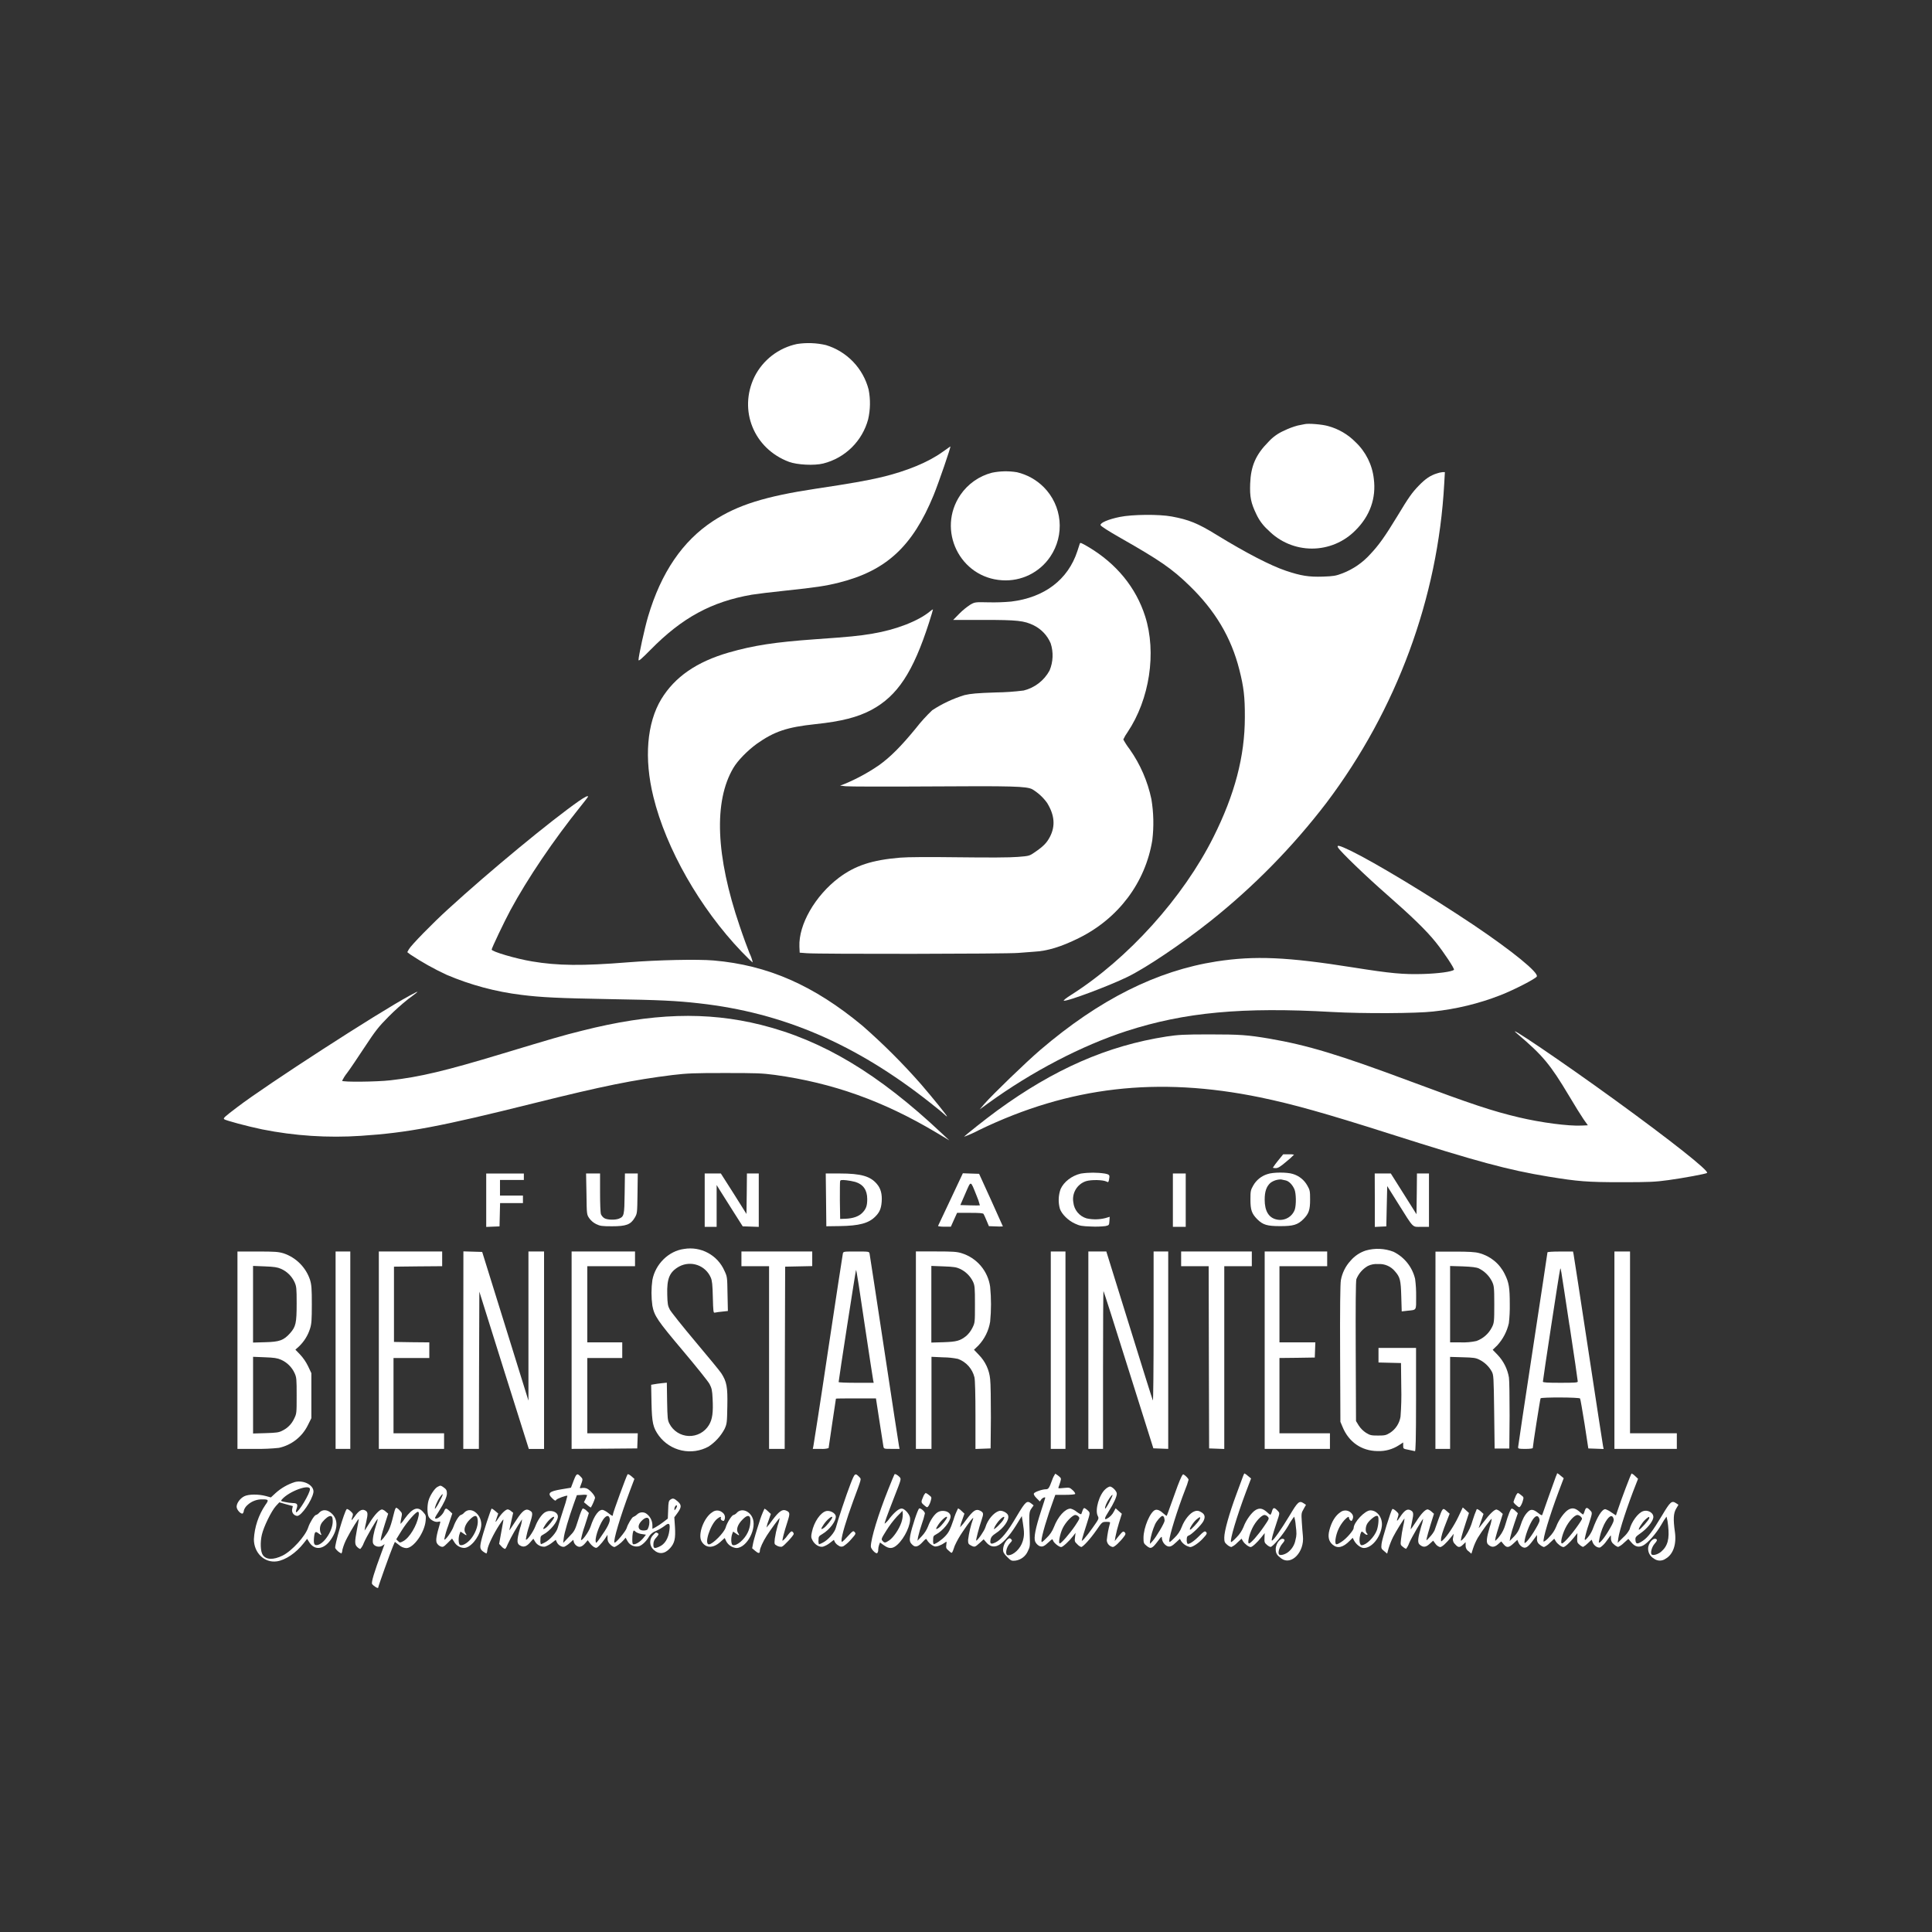 <svg xmlns="http://www.w3.org/2000/svg" width="829" height="829" viewBox="0 0 829 829" fill="none"><rect x="0" y="0" width="829" height="829" fill="#333333" stroke="none"/><path d="M342 147.6C338.087 148.422 334.41 150.118 331.244 152.562C328.079 155.005 325.506 158.132 323.72 161.71C316.79 176.08 323.48 192.55 338.57 198.18C342.11 199.48 349.4 199.84 353.22 198.89C357.84 197.734 362.066 195.362 365.46 192.021C368.854 188.68 371.291 184.491 372.52 179.89C373.475 175.71 373.543 171.377 372.72 167.17C371.563 162.681 369.269 158.566 366.061 155.221C362.852 151.876 358.836 149.413 354.4 148.07C350.334 147.127 346.126 146.967 342 147.6Z" fill="white"></path><path d="M559.79 182L556.84 182.59C554.816 183.134 552.85 183.874 550.97 184.8C548.419 185.903 546.135 187.539 544.27 189.6C538.83 195.08 536.71 199.96 536.43 207.6C536.23 213.27 536.75 215.83 539.15 220.79C540.367 223.359 542.096 225.653 544.23 227.53C546.669 230.019 549.581 231.995 552.793 233.345C556.006 234.694 559.456 235.39 562.94 235.39C566.425 235.39 569.874 234.694 573.087 233.345C576.3 231.995 579.211 230.019 581.65 227.53C587.84 221.38 590.55 213.74 589.49 205.47C588.828 199.453 586.049 193.868 581.65 189.71C578.407 186.406 574.34 184.027 569.87 182.82C567.31 182.07 561.29 181.6 559.79 182Z" fill="white"></path><path d="M404.48 193.89C398.33 198.34 389.04 202.16 378.2 204.76C372.45 206.14 364.26 207.59 350.2 209.68C328.26 212.99 316.52 216.68 306 223.55C292.89 232.13 283.67 245.68 278.08 264.55C276.66 269.28 273.98 281.55 273.98 283.18C273.98 283.85 275.24 282.75 279.18 278.77C292.65 265.06 305.33 258.17 322.59 255.18C324.52 254.86 331.17 254.03 337.36 253.4C350.04 252.07 354.41 251.4 359.89 250.02C380.25 244.94 391.6 234.46 400.62 212.44C402.74 207.24 408.14 191.56 407.79 191.56C407.79 191.56 406.29 192.63 404.48 193.89Z" fill="white"></path><path d="M425.67 202.83C420.153 204.249 415.339 207.621 412.12 212.32C401.84 227.41 411.88 247.93 430.04 248.99C434.068 249.25 438.095 248.449 441.717 246.666C445.338 244.883 448.429 242.181 450.68 238.83C453.736 234.311 455.128 228.87 454.618 223.438C454.107 218.006 451.725 212.92 447.88 209.05C444.719 205.881 440.736 203.658 436.38 202.63C432.827 202.043 429.198 202.111 425.67 202.83Z" fill="white"></path><path d="M616.43 203.18C613.75 204.01 611.55 205.51 608.79 208.38C605.88 211.38 604.46 213.38 599.57 221.5C594.26 230.24 591.57 233.99 587.99 237.77C584.72 241.417 580.631 244.238 576.06 246C573.18 247.1 572.2 247.26 567.63 247.42C561.63 247.61 558.29 247.1 551.75 244.9C545.21 242.7 534.66 237.25 522.02 229.5C513.94 224.5 510.02 222.96 502.75 221.62C497.36 220.62 485.9 220.71 480.5 221.81C475.58 222.81 472.03 224.34 472.23 225.32C472.31 225.75 475.61 227.88 480.81 230.83C497.63 240.41 502.81 243.95 510.32 251.24C521.42 261.99 528.32 273.53 531.82 287.48C533.67 294.8 534.19 299.02 534.15 307.76C534.15 324.54 529.81 340.93 520.68 359.17C507.68 385.17 484 411.44 459.58 426.92C457.3 428.37 456.12 429.32 456.51 429.4C458.09 429.71 475.85 423.05 483.77 419.19C491.69 415.33 507.01 405.05 519.26 395.32C537.935 380.473 554.708 363.381 569.2 344.43C599.3 304.53 617.02 256.56 619.7 207.59L619.98 202.59H618.98C618.109 202.68 617.252 202.878 616.43 203.18Z" fill="white"></path><path d="M463.29 233.39C463.21 233.67 462.73 235.05 462.29 236.47C458.29 248.72 448.19 256.4 433.85 258.13C430.655 258.418 427.447 258.525 424.24 258.45C418.45 258.33 418.33 258.33 416.36 259.45C414.655 260.566 413.073 261.86 411.64 263.31L409 266H422C436.53 266 439.48 266.31 443.62 268.36C446.863 269.977 449.421 272.702 450.83 276.04C452.074 279.858 451.908 283.995 450.36 287.7C449.207 289.826 447.624 291.687 445.711 293.167C443.798 294.646 441.598 295.709 439.25 296.29C435.269 296.796 431.263 297.073 427.25 297.12C419.18 297.39 416.54 297.63 413.86 298.26C408.954 299.755 404.287 301.944 400 304.76C397.477 307.155 395.137 309.735 393 312.48C386.69 320.2 382 324.89 377.16 328.35C372.551 331.514 367.629 334.195 362.47 336.35L360.47 337.1L362.83 337.37C364.13 337.53 380.64 337.57 399.46 337.45C434.4 337.22 440.46 337.37 442.95 338.67C445.436 340.165 447.593 342.148 449.29 344.5C452.52 349.74 452.92 354.43 450.51 359.08C449.13 361.72 447.68 363.17 444.01 365.69C441.73 367.27 441.57 367.31 436.73 367.69C433.54 367.97 424.44 368.01 411.48 367.85C398.52 367.69 389.42 367.73 386.27 368.01C374.14 369.01 366.97 371.4 359.96 376.63C349.72 384.39 342.63 396.76 343.02 406.18L343.14 408.78L346.14 409.01C351.34 409.45 432.21 409.33 436.89 408.89C439.3 408.7 442.29 408.46 443.59 408.38C449.46 408.07 455.29 406.29 462.93 402.51C479.87 394.12 491.49 378.72 494.44 360.51C495.151 354.655 495.02 348.728 494.05 342.91C492.438 335.222 489.274 327.943 484.75 321.52C483.725 320.188 482.805 318.777 482 317.3C482.497 316.205 483.103 315.163 483.81 314.19C493.3 300.05 496.33 280 491.37 264.44C487.43 252.11 479.08 241.87 467.03 234.7C463.68 232.76 463.52 232.69 463.29 233.39Z" fill="white"></path><path d="M399.08 262.31C394 266.52 384.39 270.22 374.42 271.88C368.51 272.88 364.65 273.26 350.04 274.28C332.39 275.54 323.45 276.92 312.7 279.99C298.91 283.99 289.58 290.43 283.75 299.99C277.56 310.23 276.3 325.44 280.36 341.9C285.8 364.2 300.41 389.76 318.25 408.39C320.74 410.99 322.86 413.04 322.98 412.92C322.685 411.561 322.221 410.245 321.6 409C320.77 406.95 318.84 401.72 317.39 397.38C307.11 367.25 306.2 343.85 314.67 329.52C316.52 326.36 320.74 322.07 324.67 319.2C332.2 313.88 337.59 312.03 349.8 310.73C361.19 309.54 368.04 307.73 373.91 304.62C385.1 298.62 391.79 288.43 398.61 267.24C399.61 264.13 400.38 261.53 400.34 261.45C399.879 261.672 399.455 261.962 399.08 262.31Z" fill="white"></path><path d="M248.34 343.76C236.34 352.15 210.13 373.76 192.29 390.09C185.75 396.03 176.41 405.57 175.43 407.34L174.76 408.56L176.06 409.56C181.018 412.853 186.22 415.765 191.62 418.27C201.886 422.65 212.72 425.555 223.8 426.9C232.23 427.96 239.59 428.31 261.41 428.71C283.08 429.06 290.29 429.42 300.02 430.52C335.94 434.52 367.21 447.97 399.08 473.14C401.68 475.19 404.4 477.39 405.08 478.06C405.76 478.73 406.34 479.17 406.34 479.01C406.34 478.65 400.55 471.45 395.19 465.22C387.373 456.314 378.978 447.933 370.06 440.13C349.26 422.84 329.49 414.13 306.21 412.13C299.28 411.54 282.21 411.9 269.46 412.92C249.88 414.5 239.25 414.38 228.3 412.53C221.4 411.39 210.97 408.31 210.97 407.45C210.97 406.82 216.4 395.39 219.04 390.51C226.41 376.88 237.55 360.42 249.17 345.96C250.91 343.79 252.33 341.96 252.33 341.86C252.36 341.24 251 341.91 248.34 343.76Z" fill="white"></path><path d="M574.13 363.66C575.03 365.31 586.3 376.18 595.24 383.98C605.8 393.24 612.06 399.3 616.04 404.27C619.5 408.56 624.27 415.77 623.88 416.12C623.05 416.95 617.14 417.74 610.6 417.93C602.13 418.17 596.86 417.7 580.51 415.1C552.19 410.61 538.51 410.02 521.98 412.54C496.33 416.54 471.68 428.88 446.35 450.54C440.24 455.78 425.94 469.6 422.35 473.7L420.35 476.06L424.09 473.34C442.8 459.79 464.19 448.65 483.37 442.42C508.31 434.35 533.04 432.03 571.61 434.23C584.88 434.98 607.81 434.86 614.93 434.03C624.826 432.995 634.539 430.641 643.81 427.03C649.64 424.75 658.81 420.03 659.41 419.03C660.41 417.45 648.97 408.12 632.23 396.85C613 384 590 370.12 579.48 365C574.76 362.75 573.46 362.4 574.13 363.66Z" fill="white"></path><path d="M175.74 427.23C162 434.67 114.61 465.32 101.89 475C96.18 479.33 95.74 479.77 96.18 480.24C96.62 480.71 105.91 483.24 112.52 484.61C126.453 487.391 140.693 488.319 154.87 487.37C174.87 486.07 189.06 483.37 229.12 473.37C259.01 465.93 271.81 463.37 288.59 461.28C294.97 460.53 297.77 460.42 311.05 460.42C324.56 460.42 326.92 460.49 332.55 461.24C357.33 464.67 378.99 472.39 401.84 486.02L407.35 489.33L404 486.2C376.94 460.71 353 446.37 326.56 439.76C303.21 433.93 279.69 434.67 249.68 442.28C241.29 444.36 237.07 445.63 215.53 452.12C191.3 459.45 180.23 462.12 167.47 463.55C161.6 464.22 146.79 464.37 146.79 463.74C147.374 462.582 148.074 461.486 148.88 460.47C150.06 458.94 153.41 453.94 156.4 449.41C161.21 442.12 162.4 440.62 166.8 436.17C169.439 433.52 172.227 431.023 175.15 428.69C180.31 424.87 180.35 424.75 175.74 427.23Z" fill="white"></path><path d="M651 443.54C662 452.87 665.18 456.69 673.25 470.2C675.69 474.34 678.53 478.87 679.51 480.29L681.33 482.85L678.65 482.97C672.98 483.24 661.28 481.71 651.78 479.46C640.28 476.74 631.46 473.79 605.15 463.98C574.54 452.56 561.15 448.5 544.64 445.66C535.35 444.09 532.12 443.85 519.04 443.85C507.78 443.85 505.57 444.01 500.53 444.76C475.16 448.7 452.24 458.76 427.86 476.55C423.01 480.09 414.03 487.22 413.67 487.77C415.927 486.936 418.126 485.951 420.25 484.82C458.82 466.23 496.67 461.82 540.71 470.87C554.77 473.79 568.44 477.61 596.64 486.59C633.98 498.49 647.14 502.03 664.39 504.87C677.15 506.95 681.01 507.27 695.7 507.27C707.8 507.27 710.28 507.15 715.99 506.36C722.25 505.5 732.1 503.69 732.49 503.29C733.4 502.42 717.09 489.5 692.95 471.98C670.59 455.75 644.6 438.14 651 443.54Z" fill="white"></path><path d="M548.41 498C547.613 498.954 546.875 499.956 546.2 501C546.2 501.16 546.75 501.23 547.42 501.23C548.42 501.23 549.42 500.6 551.95 498.44C553.123 497.519 554.229 496.517 555.26 495.44C554.496 495.292 553.717 495.241 552.94 495.29H550.61L548.41 498Z" fill="white"></path><path d="M463.76 503.57C459.9 504.47 456.47 507.11 455.09 510.22C454.122 512.931 454.014 515.875 454.78 518.65C455.57 520.98 458.36 523.73 461.24 525.03C463.36 526.03 464.24 526.14 468.24 526.29C470.275 526.393 472.315 526.33 474.34 526.1C475.88 525.74 475.92 525.7 476.04 523.93L476.16 522.12L474.31 522.67C471.662 523.337 468.896 523.378 466.23 522.79C464.713 522.337 463.365 521.445 462.355 520.225C461.346 519.006 460.721 517.515 460.56 515.94C460.219 514.029 460.575 512.059 461.565 510.389C462.554 508.719 464.11 507.459 465.95 506.84C468.16 506.13 473.36 506.21 474.86 507.03C475.53 507.39 475.64 507.31 475.86 506.21C476.25 504.21 476.18 504 474.13 503.57C470.693 503.049 467.197 503.049 463.76 503.57Z" fill="white"></path><path d="M543.84 503.8C541.247 504.6 539.06 506.365 537.73 508.73C536.63 510.66 536.55 511.13 536.55 514.73C536.55 519.18 537.1 520.73 539.43 523.12C541.91 525.61 543.76 526.12 549.35 526.12C554.94 526.12 556.8 525.57 559.28 523.12C561.6 520.76 562.15 519.18 562.15 514.73C562.15 511.11 562.07 510.64 560.97 508.73C559.634 506.311 557.399 504.515 554.75 503.73C552.27 502.94 546.24 502.94 543.84 503.8ZM551.56 506.48C553.05 506.76 554.56 508.33 555.42 510.3C556.17 512.04 556.24 516.76 555.61 518.93C555.071 520.501 553.966 521.815 552.511 522.615C551.056 523.416 549.355 523.646 547.74 523.26C544.39 522.51 542.66 519.64 542.66 514.75C542.66 511.29 543.4 509.12 545.1 507.58C546.438 506.574 548.076 506.049 549.75 506.09C550.06 506.17 550.89 506.32 551.56 506.48Z" fill="white"></path><path d="M208.63 515V526.46L211.51 526.34L214.34 526.23L214.46 521.23L214.58 516.23H224.39V513H214.54V506.3H224.78V503.55H208.63V515Z" fill="white"></path><path d="M251.65 512.31C251.76 521.1 251.76 521.13 252.83 522.71C253.592 523.779 254.605 524.645 255.78 525.23C257.48 526.06 258.22 526.18 262.6 526.18C268.7 526.18 270.6 525.47 272.36 522.51C273.43 520.66 273.43 520.62 273.55 512.08L273.66 503.53H268.15L268.03 512.08C267.91 521.45 267.8 522 265.59 522.91C263.9 523.58 260.47 523.46 259.25 522.67C258.648 522.256 258.171 521.685 257.87 521.02C257.63 520.47 257.48 516.29 257.48 511.76V503.53H251.48L251.65 512.31Z" fill="white"></path><path d="M302.38 515V526.42H307.5V517.42V508.48L308.84 510.65C309.55 511.83 312.07 515.81 314.43 519.51L318.69 526.21L322.15 526.32L325.58 526.44V503.53H320.5L320.42 512.19L320.3 520.9L314.83 512.19L309.31 503.53H302.38V515Z" fill="white"></path><path d="M354.45 514.83L354.57 526.18L360.36 526.1C368.67 525.98 372.77 524.88 375.6 522C377.42 520.19 378.09 518.61 378.32 515.66C378.56 512.39 377.93 509.99 376.32 508.1C373.53 504.71 369.47 503.53 360.32 503.53H354.32L354.45 514.83ZM367 507.15C370.43 508.21 372.12 510.66 372.12 514.52C372.12 517.39 371.65 518.69 370.07 520.35C368.49 522.01 365.93 522.83 362.82 522.95L360.5 523.03L360.38 515.15C360.38 510.81 360.38 507.03 360.5 506.76C360.66 506.28 361.25 506.25 363.18 506.44C364.468 506.588 365.744 506.826 367 507.15Z" fill="white"></path><path d="M407.9 514.6C404.99 520.7 402.59 525.86 402.51 526.02C402.43 526.18 403.61 526.37 405.19 526.37H408L409.34 523.37L410.68 520.42H416.2C420.2 520.42 421.79 520.53 422.03 520.89C422.27 521.25 422.77 522.46 423.33 523.76L424.33 526.13L427.33 526.24C428.329 526.31 429.331 526.31 430.33 526.24C430.33 526.17 428.04 521.08 425.24 514.9L420.12 503.67L416.62 503.56L413.15 503.44L407.9 514.6ZM419 512.94C419.602 514.318 420.09 515.743 420.46 517.2C420.34 517.27 418.46 517.27 416.17 517.2L412.07 517.08L414.24 512.08C416.73 506.4 416.33 506.32 419 512.94Z" fill="white"></path><path d="M503.27 515V526.42H508.78V503.53H503.27V515Z" fill="white"></path><path d="M589.92 515V526.46L592.4 526.34L594.85 526.23L595.04 517.6L595.24 508.93L599.93 516.42C606.82 527.42 605.93 526.42 609.85 526.42H613.16V503.53H608L607.92 512.27L607.8 521.02L602.29 512.27L596.78 503.53H589.88L589.92 515Z" fill="white"></path><path d="M293.52 535.91C286.94 536.77 281.23 542.37 279.93 549.22C279.42 552.893 279.42 556.618 279.93 560.29C280.75 564.62 282.09 566.63 292.93 579.47C298.64 586.25 303.84 592.71 304.47 593.89C305.41 595.7 305.61 596.6 305.77 600.11C306.08 606.11 305.69 609.01 304.19 611.49C303.295 612.967 302.022 614.179 300.503 615.001C298.984 615.822 297.273 616.224 295.547 616.163C293.821 616.103 292.142 615.584 290.684 614.659C289.225 613.734 288.04 612.436 287.25 610.9C286.47 609.41 286.39 608.62 286.25 601.29L286.13 593.29L283.89 593.52C282.66 593.64 281.13 593.88 280.5 594L279.4 594.19L279.55 601.95C279.75 610.58 280.18 612.55 282.74 616.09C285.14 619.298 288.618 621.531 292.533 622.378C296.449 623.225 300.539 622.629 304.05 620.7C306.932 618.792 309.29 616.193 310.91 613.14C311.91 610.93 311.97 610.54 312.09 603.33C312.25 595.06 311.85 592.93 309.49 589.23C308.9 588.32 303.9 582.23 298.38 575.68C292.86 569.13 288 563 287.41 561.94C286.55 560.33 286.41 559.5 286.31 555.44C286.11 548.55 287.31 545.75 291.43 543.44C292.624 542.801 293.937 542.417 295.288 542.314C296.638 542.211 297.995 542.39 299.272 542.841C300.549 543.292 301.718 544.004 302.704 544.932C303.69 545.86 304.472 546.983 305 548.23C305.55 549.46 305.75 551.31 305.87 556.62C306.02 562.69 306.1 563.4 306.69 563.24C307.719 563.045 308.757 562.902 309.8 562.81L312.33 562.53L312.17 555.17C312.05 547.88 312.05 547.84 310.83 545.24C309.395 541.98 306.913 539.292 303.777 537.602C300.642 535.912 297.032 535.317 293.52 535.91Z" fill="white"></path><path d="M586.06 536.58C583.518 537.403 581.254 538.916 579.52 540.95C577.356 543.29 575.908 546.202 575.35 549.34C575.07 550.76 574.95 561.9 575.03 580.81L575.15 610.08L576.06 612.24C578.74 618.78 584.21 622.56 591.06 622.64C594.321 622.783 597.545 621.902 600.28 620.12L602.09 618.94V620.32C602.09 621.62 602.09 621.66 604.38 622.09C605.6 622.33 606.86 622.6 607.14 622.68C607.42 622.76 607.61 618.23 607.61 600.62V578.37H591.5V584.63L596.34 584.75L601.15 584.87L601.27 595.27C601.38 599.473 601.273 603.678 600.95 607.87C600.727 609.275 600.213 610.617 599.439 611.811C598.666 613.004 597.651 614.022 596.46 614.8C594.73 615.87 594.18 615.98 591.3 615.98C588.42 615.98 587.87 615.87 586.14 614.8C584.9 613.989 583.841 612.93 583.03 611.69L581.85 609.76L581.73 580C581.65 560.43 581.73 549.75 582.01 548.85C582.971 546.471 584.704 544.485 586.93 543.21C588.288 542.552 589.796 542.269 591.3 542.39C592.679 542.291 594.061 542.526 595.33 543.074C596.599 543.622 597.717 544.468 598.59 545.54C600.75 548.02 601.07 549.2 601.27 556.25L601.46 562.71L603.87 562.43C607.96 562 607.65 562.51 607.65 556.33C607.684 553.803 607.537 551.276 607.21 548.77C606.619 546.261 605.479 543.914 603.873 541.898C602.267 539.882 600.234 538.247 597.92 537.11C594.128 535.655 589.967 535.469 586.06 536.58Z" fill="white"></path><path d="M101.89 579.35V621.7H109.77C113.083 621.754 116.395 621.607 119.69 621.26C122.358 620.678 124.86 619.5 127.009 617.816C129.158 616.131 130.898 613.982 132.1 611.53L133.6 608.53V589.2L132.18 586.2C131.289 584.373 130.133 582.689 128.75 581.2L126.75 579.12L128.29 577.74C130.504 575.626 132.142 572.983 133.05 570.06C133.68 568.06 133.8 566.39 133.8 559.66C133.8 552.93 133.68 551.31 133.02 549.14C132.137 546.504 130.656 544.108 128.692 542.141C126.728 540.173 124.335 538.687 121.7 537.8C119.46 537.13 118.04 537.01 110.51 537.01H101.89V579.35ZM120.6 544.45C123.159 545.588 125.217 547.617 126.39 550.16C127.21 552.02 127.29 552.73 127.29 559.26C127.29 567.73 126.94 569.26 124.46 572.07C121.7 575.14 119.97 575.77 113.82 575.93L108.58 576.08V543.19L113.58 543.39C117.64 543.55 119 543.74 120.6 544.45ZM120.6 583.45C123.161 584.585 125.219 586.615 126.39 589.16C127.25 591.05 127.29 591.68 127.29 598.85C127.29 606.45 127.29 606.53 126.19 608.78C125.135 611.056 123.307 612.885 121.03 613.94C119.65 614.65 118.63 614.8 114.03 614.94L108.59 615.1V582.19L113.59 582.39C117.64 582.54 119 582.74 120.6 583.45Z" fill="white"></path><path d="M144 579.35V621.7H150.31V537H144V579.35Z" fill="white"></path><path d="M162.55 579.35V621.7H190.55V615H168.85V582.7H184.21V576L176.65 575.93L169.05 575.81V543.51L179.41 543.39L189.73 543.31V537H162.55V579.35Z" fill="white"></path><path d="M198.79 579.35V621.7H205.48L205.56 587.98L205.68 554.22L216.27 588L226.91 621.72H233.45V537H226.75V569V601L216.83 569.09L206.9 537.19L202.84 537.07L198.84 536.95L198.79 579.35Z" fill="white"></path><path d="M245.27 579.35V621.7L259.37 621.62L273.43 621.5L273.55 618.23L273.66 615H252V582.7H267V576H252V543.31H272.48V537H245.27V579.35Z" fill="white"></path><path d="M318.14 540.16V543.31H330V621.7H336.7L336.78 582.58L336.9 543.51L342.73 543.39L348.52 543.27V537H318.14V540.16Z" fill="white"></path><path d="M361.66 537.88C361.58 538.39 358.66 556.94 355.36 579.16C352.06 601.38 349.13 620 349 620.59L348.76 621.7H352.15C353.29 621.792 354.437 621.683 355.54 621.38C355.54 621.22 356.24 616.38 357.11 610.67C357.98 604.96 358.69 600.23 358.69 600.15C358.69 600.07 362.55 600.03 367.27 600.03H375.86L377.36 609.76C378.18 615.16 378.97 620 379.05 620.59C379.25 621.7 379.29 621.7 382.6 621.7H386L385.77 620.59C385.65 620 382.77 601.37 379.43 579.16C376.09 556.95 373.2 538.39 373.12 537.88C372.93 537.01 372.81 537.01 367.41 537.01C362.01 537.01 361.86 537 361.66 537.88ZM371 568.24C372.93 581.05 374.58 591.96 374.7 592.43L374.9 593.34H367.37C363.24 593.34 359.85 593.22 359.85 593.02C359.85 592.19 367.17 544.89 367.33 544.89C367.49 544.89 369.14 555.4 371 568.24Z" fill="white"></path><path d="M393 579.35V621.7H399.69V582.19L404.69 582.42C406.834 582.433 408.971 582.657 411.07 583.09C412.808 583.726 414.363 584.782 415.594 586.164C416.826 587.545 417.697 589.21 418.13 591.01C418.4 592.19 418.56 598.61 418.56 607.36V621.74L421.83 621.62L425.06 621.5L425.18 608.3C425.18 601.02 425.1 593.61 424.86 591.76C424.492 587.839 422.783 584.166 420.02 581.36L417.93 579.16L419.86 577.3C422.502 574.487 424.243 570.949 424.86 567.14C425.352 562.152 425.352 557.128 424.86 552.14C424.4 548.822 423.003 545.703 420.834 543.151C418.664 540.598 415.811 538.718 412.61 537.73C410.56 537.1 408.95 536.98 401.61 536.98H393V579.35ZM412 544.49C414.405 545.64 416.347 547.572 417.51 549.97C418.26 551.62 418.34 552.45 418.34 559.66C418.34 567.5 418.34 567.54 417.24 569.78C416.587 571.093 415.691 572.27 414.6 573.25C411.96 575.33 410.54 575.73 404.87 575.93L399.63 576.08V543.19L404.87 543.39C409.28 543.55 410.42 543.74 412 544.49Z" fill="white"></path><path d="M450.88 579.35V621.7H457.18V537H450.88V579.35Z" fill="white"></path><path d="M467 579.35V621.7H473.3V587.7C473.3 569.03 473.38 553.87 473.5 553.98C473.62 554.09 478.5 569.31 484.29 587.82L494.89 621.46L498.08 621.58L501.27 621.7V537H495V569.18C495 586.91 494.85 601.18 494.69 600.93C494.53 600.68 489.96 586.16 484.57 568.71L474.71 537H467V579.35Z" fill="white"></path><path d="M506.81 540.16V543.31H518.63L518.71 582.39L518.82 621.5L522.09 621.62L525.32 621.74V543.31H537.14V537H506.81V540.16Z" fill="white"></path><path d="M542.66 579.35V621.7H570.66V615H549V582.7L556.6 582.62L564.16 582.5L564.28 579.23L564.4 576H549V543.31H569.48V537H542.66V579.35Z" fill="white"></path><path d="M615.92 579.35V621.7H622.22V582.23L627.66 582.39C632.31 582.5 633.29 582.66 634.83 583.45C637.037 584.555 638.862 586.297 640.07 588.45C640.89 589.99 640.93 590.58 641.13 605.78L641.33 621.54H647.63L647.75 607.54C647.75 599.82 647.67 592.45 647.47 591.07C646.852 587.432 645.168 584.059 642.63 581.38L640.5 579.18L642.43 577.32C644.896 574.631 646.619 571.347 647.43 567.79C647.743 565.098 647.877 562.389 647.83 559.68C647.83 552.47 647.47 550.3 645.66 546.68C644.584 544.475 643.044 542.529 641.146 540.975C639.247 539.422 637.034 538.297 634.66 537.68C632.93 537.21 630.29 537.05 624.14 537.05H615.95L615.92 579.35ZM634.55 544.26C636.978 545.451 638.954 547.399 640.18 549.81C641.05 551.66 641.18 552.21 641.18 559.66C641.18 567.11 641.1 567.66 640.18 569.5C638.802 572.249 636.422 574.365 633.53 575.41C631.344 575.888 629.106 576.086 626.87 576H622.22V543.23L627.66 543.39C631.52 543.55 633.49 543.78 634.55 544.26Z" fill="white"></path><path d="M664 537.36C664 537.56 661.17 556.31 657.7 579C654.23 601.69 651.4 620.59 651.4 621C651.4 621.63 651.79 621.71 654.55 621.71C656.36 621.71 657.7 621.55 657.7 621.31C657.7 620.37 660.85 600.31 661.05 600C661.41 599.49 677.67 599.53 677.99 600.08C678.15 600.32 678.99 605.24 679.92 610.99L681.53 621.51L684.84 621.63L688.11 621.75L687.87 620.64C687.76 620.05 684.87 601.46 681.53 579.36C678.19 557.26 675.31 538.71 675.19 538.08L674.96 537.02H669.48C666.46 537 664 537.17 664 537.36ZM673.46 568.64C675.46 581.64 677 592.47 677 592.78C677 593.26 675.78 593.34 669.52 593.34C663.89 593.34 662.04 593.22 662.04 592.86C662.04 592.08 669.04 545.99 669.4 544.86C669.69 543.59 669.37 541.81 673.43 568.64H673.46Z" fill="white"></path><path d="M692.73 579.35V621.7H719.51V615H699.43V537H692.73V579.35Z" fill="white"></path><path d="M246.13 635.36L244.99 638.36L240.99 639.03C235.52 639.93 234.69 640.76 237.09 643.03C238.16 644.03 238.39 644.09 238.67 643.58C238.95 643.07 243.2 641.49 243.47 641.84C242.985 643.87 242.394 645.872 241.7 647.84C240.64 651.07 239.57 654.54 239.34 655.48C238.86 657.48 236.03 660.72 233.78 661.86C233.24 662.159 232.674 662.41 232.09 662.61C231.888 662.043 231.82 661.438 231.89 660.84C231.89 659.3 232.01 659.03 233.07 658.48C236.07 656.94 239.38 652.84 239.38 650.72C239.38 648.6 235.95 647.56 233.7 649.02C232.33 649.93 230.63 652.45 229.7 654.93C228.77 657.41 225.84 661.51 225.64 660.52C225.953 658.537 226.442 656.586 227.1 654.69C228.79 649.22 228.79 648.94 227.02 648C225.56 647.21 224.1 648.31 221.7 652C218.7 656.64 218.39 657 218.59 656.33C218.67 656.01 219.06 654.24 219.45 652.43L220.2 649.12L219.3 648.41C218.901 648.039 218.411 647.78 217.88 647.66C217.05 647.66 215.32 649.24 213.94 651.33C212.4 653.61 212.33 653.61 213.19 651.17L213.78 649.44L212.48 648.33C212.03 647.928 211.533 647.582 211 647.3C210.68 647.3 207.21 657.97 206.47 661.2C205.8 664.12 205.95 664.87 207.61 665.97C207.967 666.218 208.349 666.429 208.75 666.6C209.002 666.086 209.135 665.522 209.14 664.95C209.42 663.02 211.78 658.13 214.34 654.19C216 651.71 216.16 651.55 215.92 652.81C215.76 653.56 215.33 656.04 214.92 658.33L214.17 662.46L215.17 663.53C215.566 664.021 216.083 664.4 216.67 664.63C216.9 664.63 217.42 663.76 217.81 662.7C219.589 658.947 221.658 655.34 224 651.91C223.89 653.174 223.614 654.418 223.18 655.61C221.56 661.4 221.64 662.61 223.77 663.45C225.07 663.92 226.25 663.37 227.86 661.4L228.86 660.26L229.57 661.44C229.998 662.181 230.629 662.784 231.39 663.175C232.151 663.567 233.008 663.732 233.86 663.65C234.894 663.273 235.866 662.74 236.74 662.07L238.47 660.73L238.9 661.68C239.49 663.02 241.11 663.96 242.17 663.68C243.02 663.254 243.804 662.708 244.5 662.06L245.99 660.72L246.23 661.72C246.466 662.378 246.908 662.942 247.49 663.33C248.67 664.12 249.81 663.73 251.23 662.03L252.18 660.89L253 662C253.502 662.71 254.129 663.324 254.85 663.81C255.85 664.36 255.99 664.32 257.13 663.22C258.007 662.316 258.809 661.343 259.53 660.31L260.68 658.57V660.03C260.655 660.528 260.745 661.025 260.943 661.482C261.141 661.94 261.441 662.346 261.82 662.67C262.279 663.185 262.86 663.577 263.51 663.81C264.22 663.81 266.51 662.12 267.61 660.81L268.44 659.81L269.26 661.27C269.725 662.143 270.473 662.833 271.381 663.227C272.289 663.622 273.304 663.696 274.26 663.44C275.67 662.97 277.56 661.08 278.59 659.15C279.277 658.129 280.272 657.355 281.43 656.94C282.776 656.322 284.056 655.568 285.25 654.69C287.1 653.2 287.61 653.69 287.25 656.51C286.82 660.17 285.25 662.65 282.84 663.68C280.76 664.58 280.36 664.42 280.36 662.68C280.35 662.127 280.457 661.579 280.674 661.07C280.891 660.562 281.214 660.105 281.62 659.73C282.62 658.55 282.76 658.23 282.29 657.91C281.5 657.44 281.39 657.44 280.44 658.47C279.984 658.88 279.619 659.381 279.37 659.941C279.12 660.501 278.991 661.107 278.991 661.72C278.991 662.333 279.12 662.939 279.37 663.499C279.619 664.059 279.984 664.56 280.44 664.97C282.72 667.09 285.21 666.86 287.57 664.26C289.46 662.13 289.93 660.2 289.62 655.2L289.34 651.06L290.76 649.13C292.49 646.69 292.49 645.74 290.76 644.21C289.18 642.83 288.67 642.75 287.57 643.54C286.94 644.01 286.78 644.68 286.7 647.87L286.55 651.61L284.55 653.15C283.495 653.953 282.389 654.688 281.24 655.35L279.94 656.02V654.61C279.952 653.675 279.752 652.749 279.355 651.903C278.959 651.056 278.376 650.31 277.65 649.72C277.047 649.183 276.26 648.9 275.453 648.93C274.646 648.959 273.882 649.3 273.32 649.88C272.875 650.308 272.352 650.647 271.78 650.88C271.27 650.88 269.34 654.07 268.91 655.65C268.51 657.07 264.1 662.35 263.67 661.91C263 661.28 266.19 650.61 270.33 639.58L272.22 634.58L270.92 633.43C270.21 632.8 269.46 632.43 269.3 632.61C268.87 633.04 263 649.11 263 649.82C263 650.69 262.76 650.61 261.11 649.31C260.426 648.734 259.657 648.269 258.83 647.93C257.09 647.42 254.96 650.21 253.39 655.1C252.6 657.42 249.49 661.68 249.29 660.65C249.69 658.611 250.245 656.605 250.95 654.65L252.68 649.21L251.68 648.21C251.254 647.772 250.724 647.449 250.14 647.27C249.82 647.27 249.04 649.12 248.14 652.07C246.68 656.68 246.56 656.96 244.14 659.44L241.66 662.04L241.9 659.99C242.13 657.75 244.06 651.25 246.19 645.3L247.53 641.56L249.74 641.44C250.471 641.32 251.219 641.347 251.94 641.52C251.759 642.086 251.535 642.638 251.27 643.17L250.56 644.59L251.94 645.73C252.419 646.175 252.949 646.561 253.52 646.88C254.257 645.617 254.85 644.275 255.29 642.88C255.57 642.09 253.52 639.61 251.98 638.78C251.299 638.48 250.548 638.372 249.81 638.47C248.95 638.66 248.71 638.58 248.87 638.15C250.17 634.72 250.17 634.72 249.34 633.82C247.67 632 247.39 632.09 246.13 635.36ZM290.01 647.36C289.42 648.19 289.38 648.22 289.38 647.44C289.396 646.98 289.561 646.538 289.85 646.18C290.6 645.45 290.72 646.35 290 647.38L290.01 647.36ZM261.61 651.61C261.93 652.95 260.67 655.47 257.52 659.88C255.82 662.29 255.7 662.37 255.59 661.34C255.31 659.17 257.71 652.95 259.45 651.22C260.55 650.14 261.3 650.25 261.61 651.63V651.61ZM237.78 651.06C237.78 651.65 235.3 654.8 234.24 655.55C232.78 656.55 232.74 656.14 234.08 654.13C235.42 652.12 237.78 650.14 237.78 651.08V651.06ZM278.55 652.06C278.792 653.486 278.557 654.952 277.88 656.23C277.37 656.86 275.12 656.9 274.49 656.23C273.63 655.36 273.98 653.91 275.36 652.53C276.89 651 278.16 650.84 278.55 652.07V652.06ZM272.88 657.37C273.636 657.832 274.481 658.129 275.36 658.24L277.17 658.52L276 660C274.74 661.5 273 662.64 271.9 662.64C271.43 662.64 271.31 662.17 271.31 660.55C271.31 658.43 271.63 656.73 272.02 656.73C272.344 656.892 272.636 657.112 272.88 657.38V657.37Z" fill="white"></path><path d="M365 636.59C363.19 641.19 359.33 652.81 358.66 655.53C358.18 657.53 355.39 660.77 353.1 661.91C352.56 662.209 351.994 662.46 351.41 662.66C351.211 662.106 351.142 661.514 351.21 660.93C351.21 659.31 351.33 659.12 352.91 658.21C356.02 656.36 358.85 652.58 358.62 650.57C358.46 649.27 356.25 648.05 354.62 648.36C352.14 648.87 349.26 653.01 348.36 657.46C347.96 659.31 348 659.75 348.67 661.01C349.67 662.86 351.67 664.01 353.16 663.65C354.219 663.299 355.207 662.764 356.08 662.07L357.81 660.73L358.24 661.68C358.641 662.344 359.215 662.886 359.9 663.25C360.232 663.508 360.64 663.648 361.06 663.648C361.48 663.648 361.888 663.508 362.22 663.25C363.383 662.44 364.43 661.474 365.33 660.38C367.19 658.29 367.33 658.05 366.71 657.38C366.09 656.71 365.92 656.87 363.6 659.38C361.28 661.89 361.12 661.94 361.08 661C361.08 659.07 363.08 652.29 366.08 644.1C369.83 633.97 369.63 634.76 368.76 633.82C366.94 631.9 366.78 632.06 365 636.59ZM357.12 651.08C357.12 651.67 354.64 654.82 353.58 655.57C352.12 656.57 352.08 656.16 353.42 654.15C354.76 652.14 357.13 650.14 357.13 651.08H357.12Z" fill="white"></path><path d="M383.8 632.65C383.68 632.8 382.5 635.65 381.16 639.03C376.87 649.74 373.67 660.26 373.67 663.57C373.67 664.63 375.76 666.84 376.39 666.44C376.714 666.041 376.871 665.532 376.83 665.02C376.839 664.283 376.971 663.554 377.22 662.86L377.61 661.86L379.23 663.04C381.51 664.7 383.09 664.62 385.06 662.81C388.21 659.97 391.01 653.95 390.45 651.07C390.14 649.53 388.09 647.29 386.91 647.29C385.73 647.29 383.91 648.75 381.75 651.46C381.16 652.338 380.442 653.124 379.62 653.79C379.43 653.59 380.45 650.79 383.99 641.66C386.67 634.8 386.75 634.66 386.04 633.82C385.1 632.84 384 632.25 383.8 632.65ZM386.75 653.33C385.75 656.24 383.36 659.71 381.59 660.93C379.82 662.15 379.5 662.11 378.68 661.16C378.05 660.49 378.13 660.22 380.29 656.79C381.636 654.62 383.179 652.578 384.9 650.69L387.26 648.28L387.38 649.7C387.369 650.936 387.157 652.163 386.75 653.33Z" fill="white"></path><path d="M451.43 635.17C450.17 638.59 449.85 639.03 448.75 639.03C447.18 639.03 443.87 640.21 443.63 640.84C443.47 641.23 443.91 641.98 444.77 642.84L446.19 644.26L446.78 643.43C447.25 642.72 448.51 642.21 448.51 642.68C448.51 642.76 447.73 645.28 446.74 648.27C444.3 655.72 443.51 659.85 444.18 661.47C444.533 662.218 445.096 662.847 445.8 663.28C447.18 663.95 447.96 663.64 450.13 661.59C451.51 660.29 451.59 660.25 451.86 661.04C452.18 662.04 454.42 663.83 455.33 663.83C456.04 663.83 458.76 661.31 460.45 659.11L461.51 657.73L461.28 659.58C461.04 661.27 461.12 661.58 462.22 662.58C462.68 663.118 463.263 663.537 463.92 663.8C464.7 663.8 467.85 660.34 470.49 656.55C472.9 653.05 472.9 653.05 474.71 653.01C476.17 653.01 476.44 653.09 476.28 653.6C475.616 655.987 475.158 658.426 474.91 660.89C474.944 661.6 475.221 662.276 475.695 662.806C476.168 663.335 476.809 663.686 477.51 663.8C478.25 663.8 480.58 661.64 482.31 659.31C482.98 658.45 483.06 658.05 482.74 657.66C482.03 656.83 481.8 656.95 479.99 659.15L478.33 661.24L478.61 659.47C479.001 657.488 479.499 655.529 480.1 653.6L481.37 649.54L480 648.36L478.7 647.18L477.99 648.52C477.303 649.913 476.184 651.046 474.8 651.75C473.73 652.14 473.93 651.36 475.7 648.56C477.87 645.17 479.21 642.22 479.21 640.92C479.21 639.85 477.28 637.85 476.21 637.85C475.537 638.068 474.919 638.429 474.4 638.91C471.68 641.19 469.75 647.85 471.01 650.41C471.61 651.63 471.61 651.63 468.77 655.65C467.608 657.327 466.359 658.942 465.03 660.49L464.16 661.24L464.4 660.1C464.55 659.43 465.4 656.75 466.25 654.1C467.75 649.38 467.78 649.22 467.08 648.43C466.668 647.995 466.205 647.612 465.7 647.29C464.99 646.9 464.91 646.97 464 649.61C463.89 649.93 463.25 649.61 462 648.71C461.238 648.059 460.339 647.587 459.37 647.33C457.04 647.33 453.97 650.72 452.24 655.21C451.556 657.009 450.464 658.625 449.05 659.93C447.05 661.93 446.88 662.02 446.88 661.08C446.88 659.22 449.36 650.83 452.08 643.47L452.83 641.42H457C459.33 641.42 461.22 641.26 461.34 641.03C461.46 640.8 460.98 640.03 460.27 639.41C459.01 638.27 458.89 638.23 456.45 638.47C454.01 638.71 453.97 638.7 454.25 637.99C454.4 637.6 454.76 636.62 454.99 635.79C455.39 634.37 455.35 634.25 454.25 633.35C453.799 632.967 453.31 632.632 452.79 632.35C452.217 633.228 451.76 634.175 451.43 635.17ZM476 644.58C475.09 646.31 474.27 647.58 474.19 647.3C473.99 646.71 474.86 644.62 476.04 642.89C477.82 640.33 477.78 641.27 476 644.58ZM462.8 650.77C463.39 651.43 463.31 651.67 461.35 654.63C459.1 657.97 455.4 662.27 454.73 662.27C454.06 662.27 454.73 658.41 455.95 655.81C457.17 653.21 460.16 650.06 461.42 650.06C461.955 650.117 462.45 650.37 462.81 650.77H462.8Z" fill="white"></path><path d="M505.31 637.57C504.25 640.41 502.79 644.46 502.08 646.51C501.37 648.56 500.71 650.33 500.63 650.41C500.55 650.49 500 650.14 499.41 649.58C497.91 648.167 496.687 647.603 495.74 647.89C493.58 648.6 490.66 655.45 490.66 659.89C490.66 661.98 490.78 662.3 491.88 663.2C493.77 664.82 494.36 664.58 496.96 661.11C498.22 659.38 498.54 659.11 498.54 659.85C498.577 660.571 498.795 661.27 499.174 661.884C499.554 662.497 500.082 663.005 500.71 663.36C501.97 663.95 502.83 663.56 504.84 661.63L506.26 660.29L506.93 661.43C507.855 662.664 509.199 663.518 510.71 663.83C511.77 663.83 514.26 662.18 515.99 660.33C517.99 658.2 518.12 657.85 517.33 657.22C516.93 656.9 516.26 657.33 514.53 659.11C512.33 661.35 510.12 662.81 509.53 662.41C509.271 661.872 509.16 661.275 509.21 660.68C509.21 659.5 509.41 659.11 510 658.91C511.3 658.52 515.52 654.38 516.38 652.69C517.33 650.79 516.97 649.61 515.12 648.69C514.744 648.447 514.312 648.301 513.865 648.266C513.419 648.231 512.97 648.308 512.56 648.49C510.67 649.12 508.27 652.04 507.09 655.15C506.417 656.966 505.324 658.597 503.9 659.91C501.9 661.91 501.73 661.96 501.73 661.1C501.73 658.93 505.24 647.7 508.58 639.1C509.145 637.753 509.619 636.37 510 634.96C510 634.49 508.74 633.15 507.8 632.64C507.44 632.41 506.61 634.18 505.31 637.57ZM499.48 651.08C499.625 651.54 499.706 652.018 499.72 652.5C499.72 653.44 496.14 659.5 494.56 661.24L493.46 662.46V661.46C493.865 658.882 494.605 656.367 495.66 653.98C496.45 652.4 498.19 650.47 498.78 650.47C498.94 650.5 499.09 650.573 499.213 650.68C499.336 650.787 499.428 650.925 499.48 651.08ZM514.69 652.08C514.06 653.22 511.14 656.37 510.69 656.37C510.02 656.37 511.87 653.37 513.29 652.08C514.89 650.69 515.4 650.69 514.69 652.07V652.08Z" fill="white"></path><path d="M533.32 633.59C533.08 634.3 531.78 637.81 530.44 641.39C527.44 649.47 525.32 657.03 525.32 659.75C525.32 661.56 525.48 661.91 526.55 662.82C527.054 663.287 527.66 663.629 528.32 663.82C529.274 663.394 530.131 662.778 530.84 662.01L532.73 660.24L533.4 661.38C534.07 662.48 535.84 663.82 536.67 663.82C537.34 663.82 539.5 661.82 541.12 659.77L542.66 657.84L542.58 659.84C542.5 661.66 542.58 662.01 543.58 662.84C544.03 663.267 544.57 663.588 545.16 663.78C546.1 663.78 550.44 658.62 552.72 654.78C553.469 653.374 554.339 652.035 555.32 650.78C555.684 652.025 555.909 653.306 555.99 654.6C556.42 657.91 556.38 658.82 555.87 660.79C555.476 662.938 554.278 664.855 552.52 666.15C551.1 667.15 549.17 667.56 548.78 666.93C548.27 666.11 549.02 663.78 550.24 662.36C551.07 661.42 551.34 660.87 551.07 660.59C549.8 659.33 547.4 662.05 547.4 664.73C547.4 666.54 547.91 667.33 549.8 668.73C554.1 671.88 559.8 665.93 559.06 659.08C558.94 657.85 558.71 655.14 558.59 653.08C558.35 649.45 558.39 649.18 559.38 647.49L560.38 645.71L559.44 645.08C557.51 643.78 556.91 644.29 553.33 650.32C549.82 656.15 546.4 661.04 545.81 661.04C545.41 661.04 546 658.71 547.81 653.28C549.15 649.28 549.15 649.28 548.4 648.43C546.82 646.7 546.31 646.7 545.8 648.43C545.682 648.995 545.454 649.532 545.13 650.01C544.584 649.675 544.08 649.275 543.63 648.82C541.78 647.21 540.52 646.97 538.86 647.88C537.2 648.79 534.65 652.21 533.59 655.17C532.9 656.852 531.88 658.379 530.59 659.66C529.41 660.92 528.35 661.82 528.23 661.66C527.6 661.02 530.75 650.47 534.65 640.11L536.82 634.4L535.52 633.33C535.065 632.888 534.546 632.517 533.98 632.23C533.83 632.33 533.56 632.92 533.32 633.59ZM544 650.8C544.67 651.55 544.63 651.71 542.31 655.06C539.79 658.76 536.68 662.27 535.93 662.27C535.18 662.27 535.93 658.68 537.35 655.73C538.77 652.78 541.35 650.06 542.59 650.06C543.134 650.129 543.634 650.392 544 650.8Z" fill="white"></path><path d="M667.6 633.59C666.89 635.48 661.93 649.39 661.77 649.98C661.65 650.33 661.18 650.14 660.15 649.31C657.91 647.54 656.88 647.42 655.55 648.76C654.22 650.1 653.26 651.87 652.32 654.9C651.811 656.53 650.92 658.015 649.72 659.23L647.79 661.23L648.02 659.74C648.49 657.726 649.071 655.74 649.76 653.79L651.29 649.3L650.23 648.3C649.813 647.857 649.3 647.515 648.73 647.3C648.22 647.3 647.19 649.82 645.9 654.3C645.41 656.042 644.592 657.675 643.49 659.11C642.968 659.846 642.36 660.517 641.68 661.11C641.33 661.11 641.68 659.61 643.37 654.25L644.83 649.6L643.77 648.66C643.299 648.217 642.73 647.892 642.11 647.71C641.21 647.71 639.11 649.71 636.64 653.03C635.38 654.76 634.39 655.91 634.51 655.59C634.63 655.27 635.1 653.78 635.65 652.28L636.56 649.6L635.26 648.42C634.55 647.79 633.8 647.42 633.64 647.59C632.967 649.175 632.376 650.794 631.87 652.44C631.239 654.783 630.225 657.007 628.87 659.02C628.344 659.804 627.707 660.508 626.98 661.11C626.58 661.11 627.22 658.7 628.98 653.31L630.32 649.21L629 648L627.66 646.82L625.77 650.82C623.96 654.64 620.92 659.25 619.15 660.82C618.32 661.57 618.32 661.57 618.32 660.62C618.32 659.4 619.07 656.96 620.73 652.82L622.03 649.51L620.69 648.33C619.07 646.88 619.03 646.95 617.18 652.04C616.47 654.04 615.72 656.17 615.53 656.72C614.994 657.728 614.321 658.657 613.53 659.48C611.95 661.21 611.95 661.25 612.19 660.07C612.31 659.4 613.05 656.8 613.84 654.2L615.3 649.55L614.24 648.61C613.777 648.178 613.223 647.853 612.62 647.66C611.56 647.66 609.82 649.47 607.62 652.94C606.32 654.94 605.29 656.37 605.29 656.13C605.29 655.89 605.57 654.4 605.92 652.74C606.67 649.36 606.55 648.65 605.14 647.98C603.73 647.31 602.58 648.21 600.76 650.89C599.35 653.06 599.07 653.02 599.86 650.81C600.25 649.59 600.21 649.44 598.99 648.33C598.28 647.7 597.57 647.33 597.42 647.54C596.83 648.18 593.01 660.46 592.81 662.43C592.61 664.4 592.65 664.52 593.91 665.55L595.21 666.65L595.84 664.32C596.359 662.66 597.004 661.041 597.77 659.48C599.07 656.96 602.38 651.6 602.66 651.6C602.569 652.691 602.382 653.772 602.1 654.83C601.69 656.703 601.376 658.595 601.16 660.5C600.88 662.79 600.92 662.95 601.95 663.73C602.355 664.099 602.822 664.393 603.33 664.6C603.906 663.852 604.356 663.014 604.66 662.12C605.66 659.76 610.45 651.52 610.66 651.76C610.477 652.902 610.185 654.023 609.79 655.11C608.38 659.95 608.18 661.88 609.09 662.71C610.58 664.05 611.76 664.01 613.42 662.47L614.95 661.09L616 662.5C616.47 663.156 617.151 663.629 617.93 663.84C618.76 663.84 620.72 662.03 622.69 659.51L623.76 658.13L623.52 659.75C623.375 660.252 623.377 660.784 623.524 661.286C623.671 661.787 623.957 662.236 624.35 662.58C625.65 664.12 626.35 664.16 627.78 662.78L628.88 661.72V663.13C628.849 663.62 628.949 664.109 629.171 664.547C629.392 664.984 629.727 665.355 630.14 665.62L631.36 666.68L632.07 664.43C632.592 662.86 633.262 661.343 634.07 659.9C635.8 657.03 639.86 651.51 640.07 651.71C639.927 652.88 639.652 654.031 639.25 655.14C637.83 659.98 637.63 661.91 638.54 662.74C639.96 664.04 641.18 664 642.75 662.66L644.17 661.4L645.17 662.62C646.51 664.24 647.38 664.16 649.39 662.31L651.08 660.73L651.52 661.83C651.817 662.564 652.321 663.196 652.97 663.65C654.47 664.65 655.53 664.04 657.74 661.05L659.51 658.64V660.22C659.452 660.724 659.535 661.234 659.75 661.693C659.966 662.153 660.305 662.543 660.73 662.82C661.238 663.286 661.848 663.628 662.51 663.82C663.464 663.394 664.321 662.778 665.03 662.01L666.92 660.24L667.59 661.38C668.26 662.48 670.03 663.82 670.86 663.82C671.53 663.82 673.69 661.82 675.31 659.77L676.84 657.84L676.76 659.84C676.69 661.66 676.76 662.01 677.76 662.84C678.191 663.252 678.701 663.572 679.26 663.78C679.998 663.371 680.672 662.856 681.26 662.25L682.96 660.67L683.39 661.77C683.94 663.23 685.56 664.33 686.66 663.98C687.697 663.256 688.592 662.348 689.3 661.3C690.3 659.96 691.11 658.82 691.15 658.78C691.233 659.221 691.26 659.672 691.23 660.12C691.21 660.612 691.316 661.101 691.536 661.542C691.756 661.982 692.084 662.36 692.49 662.64C693.001 663.15 693.619 663.539 694.3 663.78C695.227 663.363 696.069 662.776 696.78 662.05L698.71 660.32L699.97 661.81C701.51 663.66 703.05 664.1 704.97 663.19C706.97 662.19 710.64 658.11 712.88 654.19C713.527 652.991 714.266 651.844 715.09 650.76C715.431 652.01 715.656 653.289 715.76 654.58C716.43 660.34 715.6 663.45 712.69 665.89C711.35 666.99 709.26 667.58 708.69 666.99C708.12 666.4 708.69 663.84 710.03 662.34C710.86 661.4 711.13 660.85 710.86 660.57C709.64 659.35 707.19 662.03 707.19 664.51C707.183 665.353 707.398 666.184 707.814 666.918C708.23 667.652 708.832 668.263 709.56 668.69C710.28 669.271 711.17 669.601 712.095 669.628C713.019 669.655 713.928 669.378 714.68 668.84C717.95 666.99 719.44 662.62 718.68 657.3C717.92 651.98 718.05 649.3 719.2 647.38L720.2 645.68L719.26 645.05C717.33 643.75 716.74 644.26 713.15 650.29C709.15 656.95 707.15 659.63 705 661.08C702.63 662.7 701.93 662.66 701.77 660.97C701.65 659.59 701.77 659.43 704.05 657.81C706.57 656.04 708.94 653.25 709.37 651.43C709.88 649.43 707.37 647.65 705.04 648.43C702.87 649.14 700.04 653 699.21 656.31C698.524 657.578 697.616 658.712 696.53 659.66L694.13 662.02L694.4 660.02C694.87 656.51 698.4 645.84 702.04 636.66L702.87 634.54L701.65 633.39C701.215 632.914 700.692 632.527 700.11 632.25C699.88 632.25 695.62 643.44 694.05 648.25L693.38 650.25L691.38 648.91C690.602 648.332 689.738 647.879 688.82 647.57C687.4 647.57 685.39 650.76 683.38 656.24C682.888 657.452 682.214 658.582 681.38 659.59C680.16 661 680 661.08 680 660.26C680.421 658.226 680.976 656.221 681.66 654.26C683.27 649.26 683.27 649.14 682.53 648.31C680.99 646.62 680.53 646.62 679.97 648.31C679.847 648.874 679.62 649.409 679.3 649.89C678.754 649.555 678.25 649.155 677.8 648.7C675.95 647.09 674.69 646.85 673.03 647.76C671.37 648.67 668.82 652.09 667.75 655.05C667.065 656.734 666.044 658.262 664.75 659.54C664.097 660.35 663.296 661.028 662.39 661.54C661.76 660.9 664.91 650.35 668.81 639.99L670.97 634.28L669.67 633.21C669.218 632.769 668.702 632.398 668.14 632.11C668.19 632.33 667.87 632.92 667.6 633.59ZM678.31 650.8C678.98 651.51 678.98 651.63 678.31 652.7C675.56 657.03 671.14 662.27 670.2 662.27C669.45 662.27 670.2 658.76 671.66 655.77C673.12 652.78 675.59 650.06 676.89 650.06C677.437 650.126 677.942 650.389 678.31 650.8ZM660.51 651.67C660.82 652.58 660.51 653.29 658.81 656.2C656.65 659.9 654.17 662.9 654.13 661.87C654.13 659.71 656.25 653.87 657.91 651.71C659.09 650.21 660 650.17 660.51 651.67ZM692.37 651.67C692.57 652.5 692.26 653.36 690.72 656C688.48 659.9 686.07 662.82 686.03 661.68C686.403 659.085 687.162 656.561 688.28 654.19C690.13 650.53 691.78 649.5 692.37 651.71V651.67ZM707.7 651.36C707.7 652.03 703.88 656.36 703.29 656.36C702.7 656.36 704.66 653.21 706.04 651.99C707.42 650.77 707.7 650.61 707.7 651.4V651.36Z" fill="white"></path><path d="M126.55 635.92C123.466 636.889 120.628 638.513 118.23 640.68L116.23 642.53L114.1 641.94C110.91 641.08 106.69 641.11 104.84 642.02C102.99 642.93 101.53 645.02 101.53 646.51C101.53 648 103.74 650.14 104.29 649.27C104.519 648.873 104.653 648.428 104.68 647.97C104.99 647.133 105.506 646.387 106.18 645.8C107.055 644.982 108.084 644.345 109.206 643.927C110.328 643.508 111.523 643.315 112.72 643.36C115.28 643.36 115.4 643.64 113.86 645.76C110.923 650.126 109.222 655.206 108.94 660.46C108.94 666.36 113.51 670.74 118.83 669.95C122.53 669.4 127.02 666.36 130.29 662.19L131.78 660.3L132.65 661.68C134.98 665.46 139.03 664.95 142.03 660.53C145.03 656.11 145.1 652.14 142.5 649.58C140.61 647.69 138.44 647.5 136.98 649.07C136.615 649.531 136.126 649.878 135.57 650.07C134.94 650.07 132.89 653.38 132.26 655.38C131.08 659.09 125.26 665.51 121.26 667.48C117.26 669.45 114.13 669.29 112.75 667.2C111.75 665.74 111.61 661.77 112.36 658.54C113.18 655.03 116.45 648.37 118.36 646.25L119.86 644.63L122.74 645.46L125.65 646.25L125.37 647.55C125.296 647.886 125.295 648.235 125.367 648.571C125.44 648.908 125.584 649.225 125.79 649.501C125.995 649.777 126.258 650.006 126.56 650.171C126.862 650.337 127.196 650.435 127.54 650.46C129.31 650.46 133.8 643.96 134.47 640.46C135 637.49 130.52 634.93 126.55 635.92ZM133 639C133 640.81 128.15 648.88 127.09 648.88C126.89 648.88 126.97 648.22 127.28 647.35C127.91 645.5 127.52 644.95 125.63 644.95C124.529 644.894 123.436 644.747 122.36 644.51C120.36 644.08 120.36 644.08 121.06 643.29C124.18 639.82 133 636.62 133 639ZM142.76 652.47C143 656.25 139.42 662.12 136.38 662.91C134.89 663.26 134.49 662.59 134.73 659.91C134.97 657.23 135.32 656.91 136.62 657.91C137.92 658.91 138.19 658.91 137.56 657.68C137.279 656.909 137.204 656.079 137.342 655.27C137.481 654.462 137.828 653.703 138.35 653.07C139.73 651.41 141.07 650.43 141.86 650.51C142.5 650.61 142.69 651 142.77 652.46L142.76 652.47Z" fill="white"></path><path d="M187.72 638C186.46 638.67 184.45 641.78 183.86 643.91C183.19 646.31 183.31 649.91 184.05 651.04C184.96 652.38 186.81 653.29 188.05 652.97C188.96 652.77 189.05 652.81 188.8 653.64C187.22 658.96 186.91 660.97 187.42 662.07C187.779 662.75 188.367 663.282 189.08 663.57C190.08 663.92 190.34 663.8 192.08 662.07L193.97 660.18L194.88 661.6C195.308 662.359 195.924 662.997 196.667 663.452C197.411 663.907 198.259 664.164 199.13 664.2C201.81 664.2 205.39 659.98 206.3 655.81C206.598 654.673 206.591 653.477 206.28 652.343C205.97 651.209 205.366 650.177 204.53 649.35C202.83 647.65 200.63 647.53 199.21 649.03C198.849 649.482 198.372 649.828 197.83 650.03C197.12 650.03 195.39 652.74 194.64 654.95C193.89 657.16 190.82 661.41 190.64 660.5C191.023 658.525 191.579 656.588 192.3 654.71L194.07 649.44L192.89 648.33C191.43 646.99 191.15 646.99 190.56 648.45C189.97 649.91 188.04 651.6 187.18 651.6C186.32 651.6 186.47 651.37 188.18 648.69C190.58 644.91 191.77 642.27 191.77 640.89C191.77 639.51 191.53 639 190.19 638.09C189 637.33 189 637.33 187.72 638ZM188.5 644.46C188.007 645.531 187.386 646.539 186.65 647.46C186.34 647.1 187.52 644.23 188.65 642.57C190.43 640 190.4 641 188.5 644.5V644.46ZM205.01 652.46C205.17 654.86 203.87 658.17 201.94 660.46C200.32 662.31 198.43 663.33 197.41 662.94C196.7 662.7 196.58 659.79 197.21 658.17L197.6 657.17L198.75 657.95C200.24 659.02 200.52 658.95 199.75 657.84C198.75 656.42 199.55 654.06 201.56 652.05C203.75 649.82 204.85 650 205 652.46H205.01Z" fill="white"></path><path d="M396.13 642.26C395.13 644.5 395.13 644.7 396.6 645.92C397.78 646.92 397.86 646.92 398.37 646.27C398.824 645.569 399.162 644.799 399.37 643.99C399.8 642.53 399.8 642.41 398.66 641.55C398.227 641.157 397.734 640.836 397.2 640.6C396.708 641.054 396.34 641.625 396.13 642.26Z" fill="white"></path><path d="M650.19 642.41C649.861 643.094 649.597 643.807 649.4 644.54C649.719 645.083 650.148 645.553 650.66 645.92C651.84 646.92 651.92 646.92 652.43 646.27C652.884 645.569 653.222 644.799 653.43 643.99C653.86 642.53 653.86 642.41 652.72 641.55C652.287 641.157 651.794 640.836 651.26 640.6C650.763 641.109 650.396 641.73 650.19 642.41Z" fill="white"></path><path d="M436.26 650.61C432.26 657.42 429.65 660.61 427.17 661.83C425.17 662.78 424.68 662.5 425.04 660.57C425.24 659.57 425.71 658.96 427.2 657.97C430.63 655.77 433.11 652.26 432.6 650.33C432.33 649.15 429.96 647.93 428.7 648.33C426.34 649.04 423.78 652.15 422.83 655.33C422.4 656.83 419.48 661.05 418.89 661.05C418.62 661.05 420.08 655.41 421.26 651.99C422.12 649.43 422.04 648.99 420.51 648.2C418.78 647.34 417.63 648.09 414.64 652.06C413.839 653.222 412.942 654.316 411.96 655.33C412.139 654.301 412.431 653.295 412.83 652.33L413.83 649.49L412.61 648.35C412.178 647.887 411.671 647.502 411.11 647.21C410.284 648.808 409.614 650.483 409.11 652.21C407.65 656.47 407.11 657.53 405.6 659.14C404.09 660.75 401.46 662.57 400.6 662.57C400.398 662.003 400.33 661.397 400.4 660.8C400.4 659.26 400.52 658.99 401.58 658.44C404.58 656.9 407.88 652.8 407.88 650.68C407.88 648.56 404.46 647.52 402.21 648.98C400.79 649.93 399.1 652.49 398.21 654.98C397.598 656.51 396.702 657.912 395.57 659.11L393.68 661.11L393.92 659.54C394.363 657.646 394.904 655.777 395.54 653.94C396.082 652.447 396.526 650.92 396.87 649.37C396.87 648.59 395.02 647.01 394.43 647.25C393.84 647.49 391.2 655.48 390.57 658.87C390.18 661.11 390.34 661.87 391.71 663.04C392.82 664.04 394.12 663.63 395.93 661.62C396.99 660.44 397.47 660.13 397.58 660.52C398.313 661.864 399.48 662.922 400.89 663.52C401.89 663.79 403.81 663.08 405.42 661.94C406.25 661.31 406.25 661.31 406.05 662.85C405.86 664.19 405.97 664.46 407.16 665.45C408.61 666.71 408.38 666.94 409.68 663.24C410.617 661.175 411.735 659.197 413.02 657.33C416.02 652.84 418.02 650.4 417.55 651.7C416.5 654.645 415.775 657.697 415.39 660.8C415.39 662.29 415.54 662.57 416.57 663.12C418.18 663.95 418.34 663.91 420.31 662.12L422.08 660.5L423.08 661.68C424.5 663.38 426.03 663.93 427.77 663.34C429.85 662.67 433.08 659.2 435.92 654.63L438.44 650.54L438.91 653.54C439.54 657.54 439.54 658.98 438.83 661.34C437.89 664.49 434.93 667.34 432.57 667.34C431.11 667.34 431.67 663.95 433.4 662.14C434.34 661.14 434.4 660.96 433.87 660.44C433.34 659.92 433.2 659.93 432.45 660.44C431.193 661.631 430.457 663.269 430.4 665C430.4 666 430.79 666.7 432.17 668.08C433.86 669.73 434.02 669.81 435.71 669.65C436.883 669.481 437.993 669.012 438.932 668.288C439.871 667.565 440.607 666.611 441.07 665.52C441.94 663.78 442.02 663.23 441.86 659.29C441.5 649.29 441.54 648.78 442.57 647.29L443.51 645.95L442.65 645.24C440.64 643.68 440.16 644.07 436.26 650.61ZM406.37 651.08C406.37 651.67 403.89 654.82 402.82 655.57C401.37 656.57 401.33 656.16 402.67 654.15C404.01 652.14 406.37 650.14 406.37 651.08ZM430.63 651.91C429.92 653.33 426.46 656.67 426.46 656C426.738 655.21 427.136 654.468 427.64 653.8C429.41 651.2 431.77 649.74 430.63 651.91Z" fill="white"></path><path d="M169.24 648.56C167.67 654.94 167.08 656.56 165.42 658.76C164.868 659.607 164.22 660.389 163.49 661.09C163.1 661.09 163.65 658.68 165.15 653.92L166.56 649.5L165.5 648.6C165.07 648.158 164.527 647.843 163.93 647.69C162.86 647.69 160.58 650.14 158.57 653.44C157.47 655.26 156.48 656.75 156.44 656.75C156.579 655.555 156.803 654.372 157.11 653.21C157.98 649.27 157.9 648.68 156.48 648.01C155.22 647.46 153.92 648.24 152.19 650.69C151.52 651.63 150.93 652.34 150.85 652.26C150.864 651.767 150.983 651.283 151.2 650.84C151.6 649.62 151.56 649.47 150.34 648.36C149.63 647.73 148.92 647.36 148.76 647.57C147.7 648.68 143.48 663.09 143.84 664.28C144.487 665.299 145.419 666.105 146.52 666.6C146.785 666.06 146.932 665.471 146.95 664.87C147.418 663.13 148.089 661.452 148.95 659.87C150.8 656.25 153.95 651.25 153.95 651.87C153.95 652.07 153.6 654.07 153.16 656.32C152.16 661.6 152.16 662.74 153.28 663.8C153.64 664.186 154.085 664.484 154.58 664.67C155.247 663.926 155.758 663.055 156.08 662.11C157.26 659.35 161.83 651.51 162.08 651.79C161.975 652.614 161.763 653.421 161.45 654.19C160.38 657.3 159.71 660.89 160.03 662.07C160.38 663.49 162.63 664.16 164.03 663.25L165.03 662.58L163.81 665.89C160.62 674.44 159.2 679.09 159.67 679.68C160.34 680.62 162.27 681.77 162.27 681.25C162.27 680.73 167.47 666.17 168.65 663.41L169.44 661.6L171.21 662.94C172.069 663.726 173.169 664.199 174.33 664.28C177.48 664.28 182.16 657.62 182.64 652.58C182.83 650.37 182.8 650.18 181.57 648.8C179.33 646.2 177.04 647.02 173.7 651.59C173.186 652.434 172.561 653.204 171.84 653.88C171.862 653.081 171.969 652.286 172.16 651.51C172.63 649.31 172.59 649.27 171.53 648.13C171.138 647.648 170.655 647.247 170.11 646.95C169.79 646.91 169.48 647.65 169.24 648.56ZM179.64 650.37C178.85 654.63 175.74 659.82 173.06 661.28C171.61 662.03 171.61 662.03 170.82 661.28L170.03 660.5L172.28 656.83C174.84 652.74 178.78 648.28 179.45 648.72C179.72 648.84 179.8 649.47 179.64 650.37Z" fill="white"></path><path d="M325.7 653.48C324.56 656.91 323.45 660.77 323.18 662.03L322.74 664.35L324.04 665.46C325.42 666.64 326.04 666.64 326.04 665.46C326.04 664.39 327.38 661.46 329.04 658.88C330.7 656.3 334.39 651.24 334.55 651.4C334.371 652.503 334.08 653.586 333.68 654.63C333.147 656.463 332.74 658.331 332.46 660.22C332.23 662.62 332.23 662.62 333.46 663.29C334.072 663.619 334.769 663.758 335.46 663.69C336.36 663.41 340.58 658.84 340.58 658.17C340.555 657.985 340.493 657.806 340.399 657.645C340.305 657.484 340.179 657.343 340.03 657.23C339.59 656.87 339.16 657.23 337.82 658.96C337.274 659.786 336.599 660.518 335.82 661.13C335.51 661.13 336.29 657.93 337.99 652.66C339.05 649.31 338.99 648.8 337.12 648.09C335.66 647.54 334.17 648.6 331.45 652.22C330.671 653.353 329.816 654.433 328.89 655.45C329.076 654.439 329.368 653.45 329.76 652.5L330.76 649.62L329.54 648.48C329.109 648.017 328.601 647.632 328.04 647.34C327.092 649.319 326.31 651.372 325.7 653.48Z" fill="white"></path><path d="M305.69 648.84C302.03 651.08 299.31 658.49 301.04 661.4C302.77 664.31 305.85 664.51 309.04 661.68L310.97 659.94L311.6 661.32C312.028 662.132 312.652 662.824 313.415 663.334C314.178 663.843 315.056 664.155 315.97 664.24C320.58 664.24 325.07 655.41 322.74 650.96C321.29 648.09 318.02 647.14 316.21 649.07C315.827 649.534 315.321 649.881 314.75 650.07C314.04 650.07 311.95 653.38 311.4 655.38C310.77 657.63 305.77 662.67 304.19 662.67C302.03 662.67 304.74 654.28 307.62 651.8C308.92 650.74 309.62 650.58 309.27 651.41C309.236 651.614 309.271 651.824 309.371 652.006C309.471 652.187 309.629 652.33 309.82 652.41C310.46 652.73 310.65 652.69 310.82 652.21C311.094 651.648 311.153 651.005 310.985 650.403C310.817 649.8 310.435 649.28 309.91 648.94C309.324 648.444 308.586 648.163 307.818 648.145C307.05 648.126 306.299 648.372 305.69 648.84ZM321.92 651.43C322.124 653.483 321.779 655.554 320.92 657.43C319.5 660.58 316 663.58 314.38 662.95C313.67 662.71 313.56 659.8 314.19 658.18L314.58 657.18L315.72 657.96C317.22 659.07 317.5 658.96 316.72 657.81C315.72 656.39 316.52 654.1 318.57 652.06C320.38 650.17 321.56 650 321.92 651.43Z" fill="white"></path><path d="M575.15 648.87C573.02 650.29 571.37 652.93 570.42 656.59C569.68 659.43 570.15 661.4 571.84 662.82C573.93 664.59 576.29 664.04 579.17 661.12L580.43 659.86L581 661C581.91 662.73 583.88 664.23 585.22 664.23C588.64 664.23 592.34 659.7 592.94 654.81C593.33 651.31 591.01 648.08 588.01 648.08C585.69 648.08 580.84 653.2 580.84 655.68C580.84 656.62 577.77 660.17 575.84 661.43C573.2 663.2 572.84 663.08 573.04 660.56C573.463 657.491 574.781 654.614 576.83 652.29C578.32 650.76 578.83 650.48 578.83 651.39C578.91 651.78 579.118 652.132 579.42 652.39C579.9 652.78 580.05 652.7 580.42 651.8C580.89 650.58 580.42 649.59 579.16 648.69C578.557 648.298 577.845 648.105 577.126 648.137C576.407 648.169 575.716 648.425 575.15 648.87ZM591.5 652.5C591.452 653.857 591.227 655.202 590.83 656.5C589.73 659.57 586.22 663.03 584.25 663.03C583.42 663.03 583.07 660.75 583.62 658.78C583.717 658.187 583.946 657.623 584.29 657.13C584.736 657.338 585.136 657.63 585.47 657.99C586.38 658.86 587.32 658.7 586.47 657.84C585.84 657.21 585.88 655.35 586.55 654.01C587.22 652.67 589.78 650.43 590.72 650.43C591.38 650.45 591.5 650.73 591.5 652.5Z" fill="white"></path></svg>